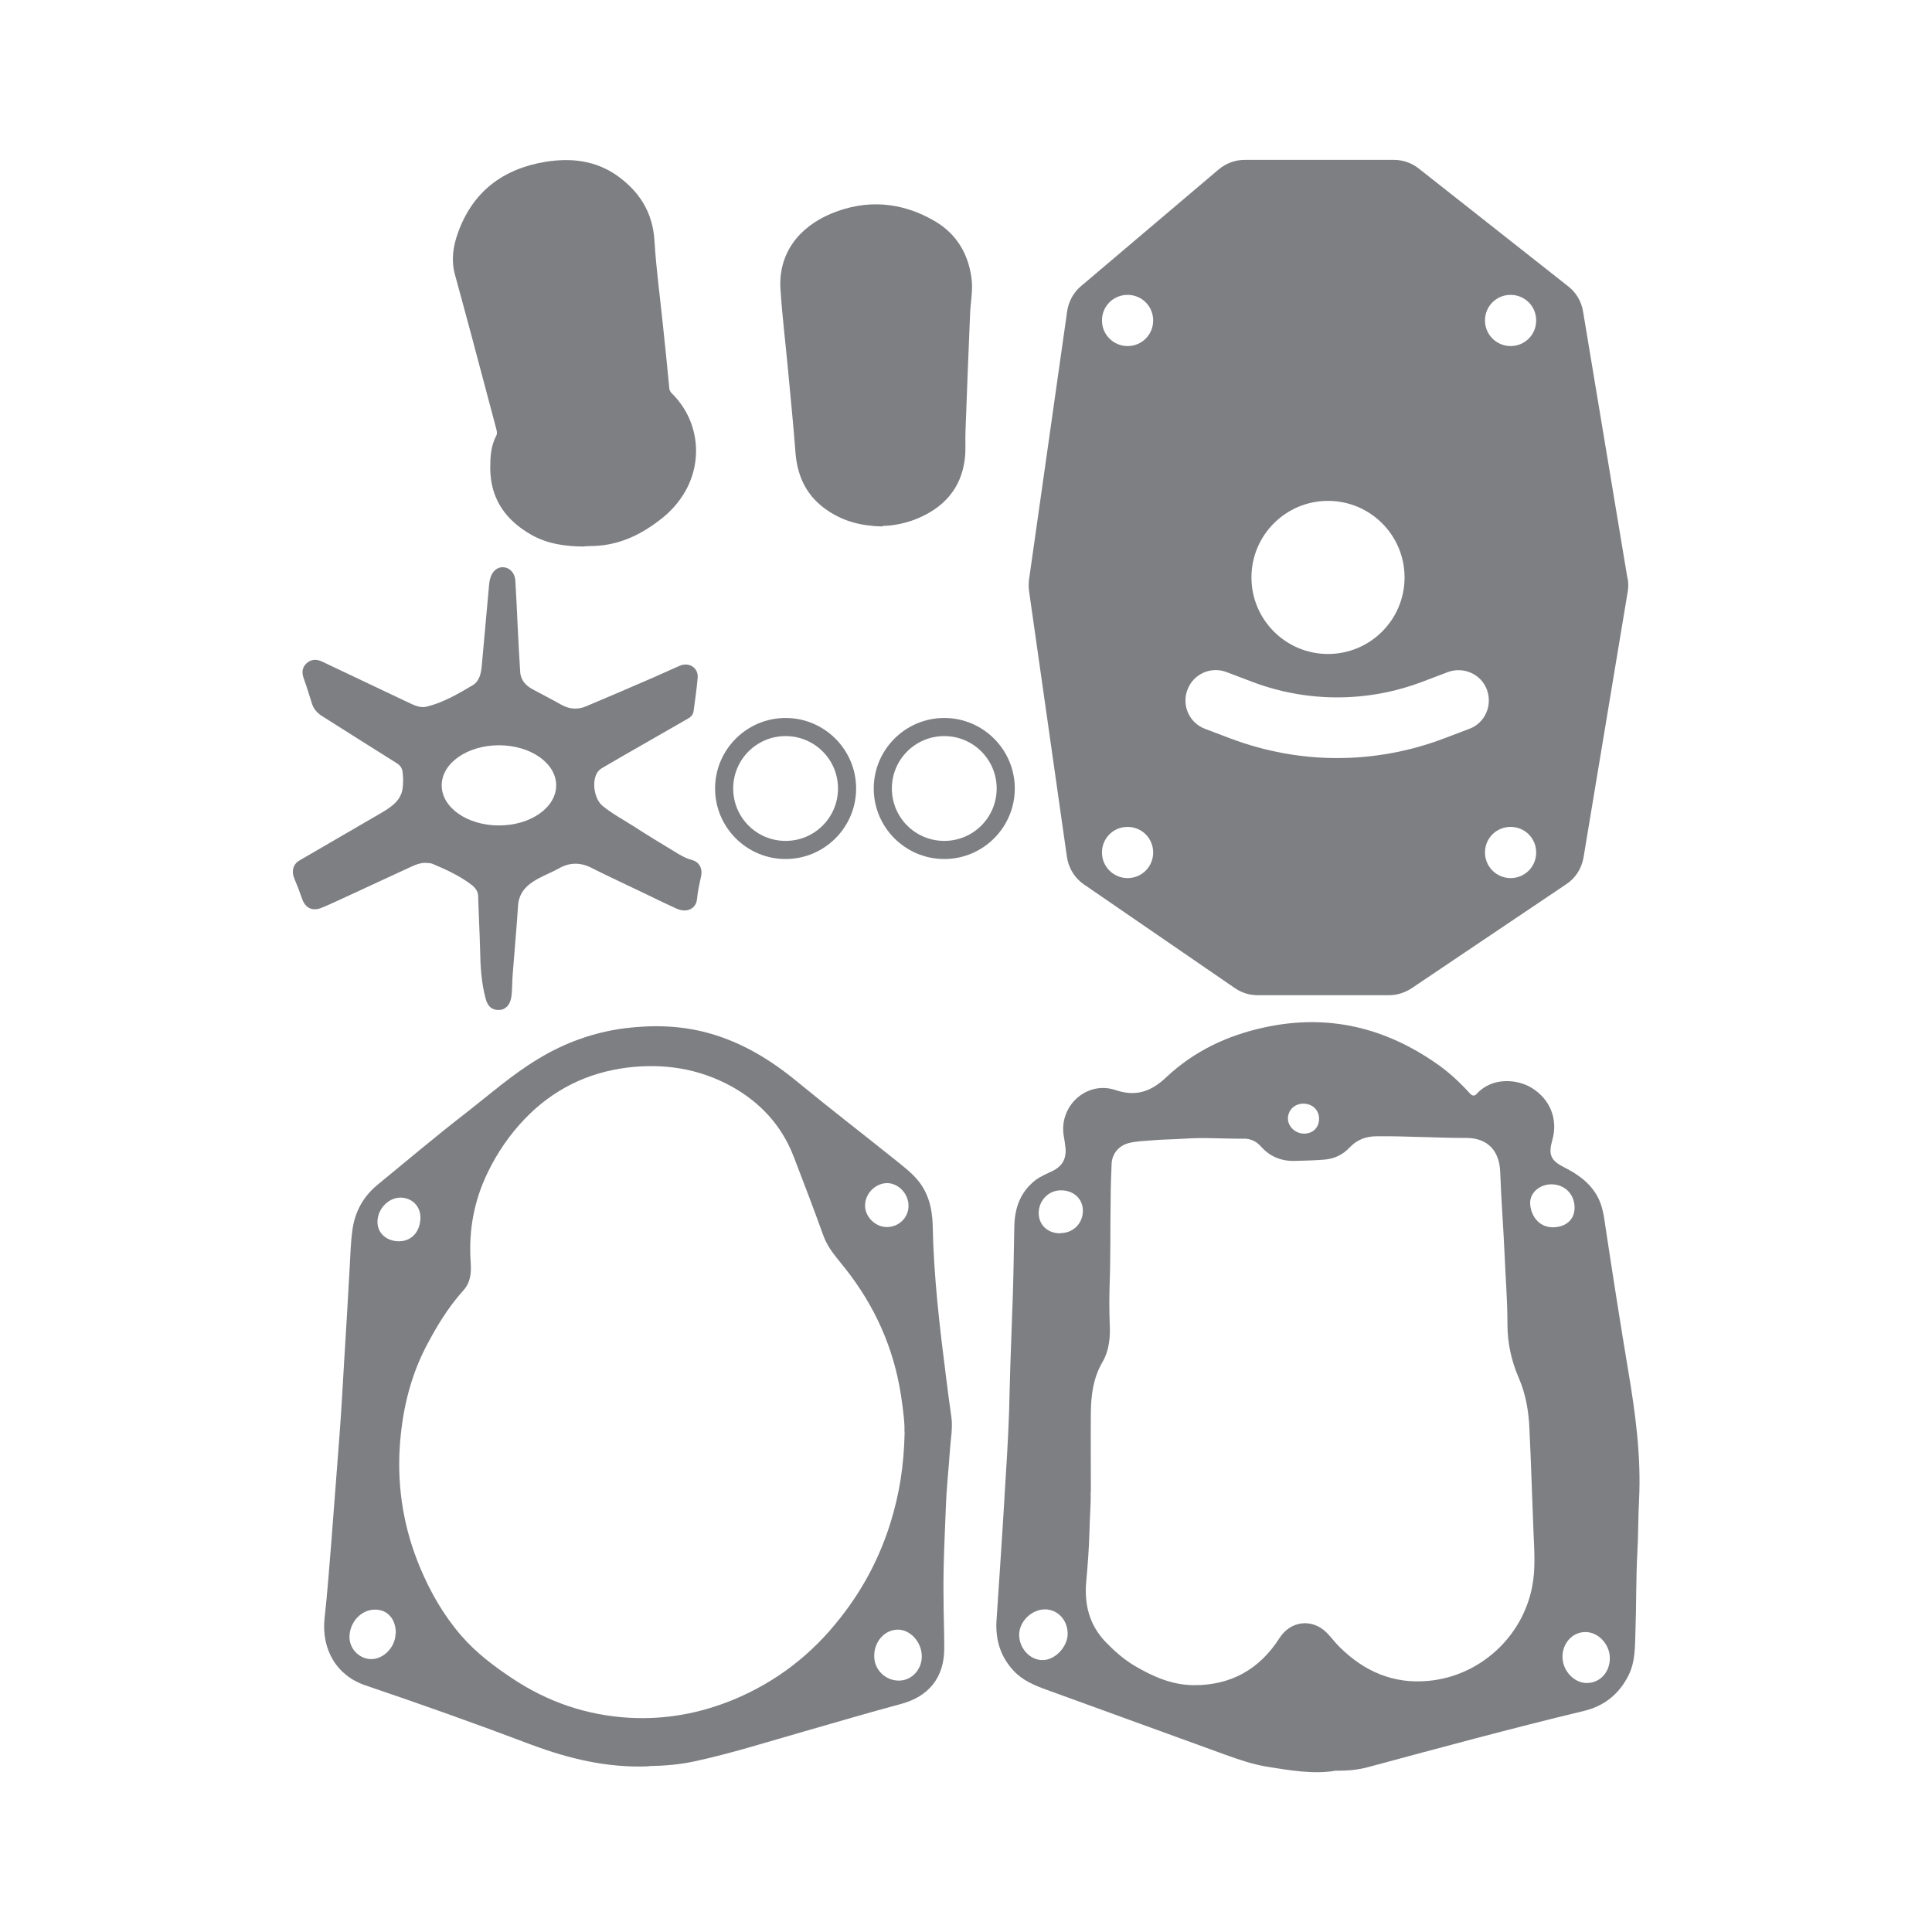 <?xml version="1.0" encoding="UTF-8"?> <svg xmlns="http://www.w3.org/2000/svg" id="Capa_1" viewBox="0 0 80 80"><defs><style>.cls-1{fill:#7e7f83;stroke-width:0px;}</style></defs><path class="cls-1" d="M55.25,73.33c-.86.14-1.84-.02-2.82-.18-.58-.1-1.14-.29-1.69-.49-2.48-.9-4.96-1.8-7.43-2.7-.49-.18-.97-.38-1.34-.78-.58-.62-.77-1.36-.7-2.18.05-.7.09-1.4.14-2.1.08-1.22.16-2.44.23-3.67.08-1.25.15-2.51.17-3.77.03-1.28.09-2.56.13-3.84.03-.93.04-1.87.06-2.8.01-.77.23-1.44.86-1.94.22-.17.47-.27.72-.39.41-.2.58-.51.54-.96-.02-.16-.04-.32-.07-.48-.22-1.25.95-2.32,2.15-1.91.86.29,1.49.04,2.1-.54,1.15-1.08,2.53-1.73,4.07-2.06,2.63-.57,5,.01,7.17,1.54.48.34.91.74,1.31,1.18.1.11.19.16.31.02.65-.7,1.69-.59,2.27-.23.76.47,1.09,1.3.85,2.15-.17.6-.08.85.48,1.13.57.29,1.06.63,1.38,1.2.22.4.28.84.34,1.28.3,1.98.61,3.97.94,5.94.3,1.77.54,3.56.45,5.36-.04.72-.03,1.45-.07,2.17-.06,1.09-.04,2.19-.08,3.28-.02.62,0,1.26-.3,1.84-.39.76-1,1.24-1.81,1.44-2.99.72-5.95,1.52-8.91,2.32-.43.12-.87.17-1.45.16ZM45.16,61.8c.02.4-.04,1.05-.05,1.69-.02.66-.07,1.32-.13,1.98-.09.95.12,1.81.8,2.52.36.37.74.71,1.19.98.76.45,1.55.8,2.45.81,1.54.01,2.73-.65,3.56-1.95.46-.72,1.35-.83,1.96-.22.19.19.35.42.55.61,1.02,1,2.22,1.52,3.67,1.38,2.11-.2,3.87-1.8,4.28-3.88.15-.75.09-1.51.06-2.26-.06-1.43-.1-2.87-.17-4.3-.03-.72-.15-1.43-.44-2.1-.31-.72-.47-1.45-.47-2.23,0-.98-.08-1.95-.12-2.92-.05-1.13-.14-2.25-.18-3.38-.03-.87-.51-1.4-1.38-1.41-1.24,0-2.48-.08-3.72-.07-.46,0-.83.14-1.14.47-.29.31-.65.47-1.07.5-.39.03-.79.04-1.18.05-.56.02-1.04-.17-1.42-.6-.19-.21-.43-.33-.73-.32-.81.01-1.63-.06-2.44,0-.45.03-.9.03-1.35.07-.33.03-.66.03-.98.12-.39.11-.66.44-.68.84-.02.49-.04.98-.04,1.47-.02,1.15,0,2.3-.04,3.46-.02.56-.02,1.11,0,1.67.03.57-.01,1.13-.31,1.64-.37.64-.46,1.34-.47,2.05-.01,1.03,0,2.06,0,3.33ZM44.21,67.66c0-.57-.4-1.01-.93-1.02-.56,0-1.07.49-1.08,1.05,0,.56.45,1.06.98,1.05.51,0,1.03-.55,1.03-1.09ZM66.66,68.66c0-.57-.48-1.09-1.02-1.08-.53,0-.95.47-.94,1.03,0,.57.48,1.08,1,1.08.55,0,.96-.44.96-1.03ZM64.26,49.04c-.5-.01-.92.35-.9.8.02.44.31.97.93.98.54,0,.91-.31.91-.81,0-.55-.39-.96-.95-.97ZM43.91,51.06c.53,0,.93-.4.93-.93,0-.49-.39-.85-.92-.84-.51,0-.91.43-.91.94,0,.49.37.84.89.84ZM53.97,45.7c-.37,0-.64.27-.64.62,0,.33.32.63.68.62.36,0,.61-.26.61-.61,0-.37-.28-.63-.65-.63Z"></path><path class="cls-1" d="M26.85,73.14c-1.69.07-3.28-.31-4.86-.9-2.27-.86-4.55-1.67-6.85-2.45-1.2-.4-1.84-1.49-1.7-2.79.12-1.05.19-2.1.28-3.15.11-1.44.22-2.87.33-4.31.08-1.05.14-2.11.2-3.16.08-1.3.16-2.61.23-3.91.03-.51.04-1.01.11-1.52.1-.76.44-1.39,1.03-1.88,1.21-.99,2.4-2,3.64-2.96.99-.77,1.94-1.61,3.02-2.26,1.1-.67,2.29-1.1,3.57-1.27,1.2-.15,2.39-.12,3.57.22,1.35.39,2.51,1.1,3.59,1.99,1.35,1.11,2.74,2.18,4.1,3.27.32.26.65.51.91.83.43.53.58,1.16.6,1.83.04,2.13.29,4.24.56,6.35.07.55.14,1.1.22,1.65.05.42-.03.84-.06,1.25-.05.78-.14,1.56-.17,2.34-.05,1.28-.12,2.56-.1,3.84,0,.7.03,1.4.03,2.1,0,1.21-.64,2-1.8,2.31-1.35.36-2.68.76-4.02,1.14-1.51.43-3.01.91-4.55,1.24-.61.13-1.24.18-1.87.19ZM37.45,59.28c.02-.3-.05-.9-.14-1.49-.3-1.97-1.09-3.73-2.33-5.29-.33-.42-.69-.8-.88-1.32-.4-1.11-.82-2.21-1.24-3.3-.5-1.29-1.39-2.24-2.58-2.9-1.35-.74-2.81-.96-4.33-.77-1.64.21-3.05.91-4.2,2.1-.64.66-1.16,1.42-1.56,2.25-.57,1.18-.79,2.41-.7,3.71.03.42,0,.83-.3,1.16-.65.72-1.14,1.54-1.58,2.39-.66,1.3-.97,2.7-1.06,4.14-.1,1.71.18,3.36.84,4.94.43,1.03.98,1.99,1.72,2.84.6.69,1.32,1.24,2.09,1.75,1.48.99,3.1,1.54,4.87,1.64,1.49.08,2.91-.18,4.3-.75,1.78-.74,3.24-1.87,4.42-3.38.95-1.2,1.65-2.53,2.1-4,.34-1.12.54-2.25.57-3.72ZM38.17,68.59c0-.59-.47-1.11-.99-1.11-.55,0-.99.5-.98,1.1,0,.56.46,1.01,1.02,1.01.53,0,.95-.45.95-1.01ZM16.39,67.63c0-.59-.34-.98-.86-.98-.57,0-1.05.51-1.06,1.13,0,.49.4.91.89.92.53.01,1.02-.51,1.02-1.07ZM36.72,50.81c.5,0,.9-.39.9-.88,0-.5-.41-.93-.88-.94-.49,0-.92.43-.92.93,0,.47.43.89.9.89ZM16.51,51.4c.53,0,.89-.39.9-.98,0-.47-.34-.82-.82-.83-.51,0-.96.47-.96,1.01,0,.46.37.79.88.8Z"></path><path class="cls-1" d="M24.21,22.63c-.77,0-1.52-.1-2.2-.48-1.06-.6-1.7-1.48-1.71-2.75,0-.47.02-.93.25-1.36.05-.1.02-.19,0-.28-.35-1.32-.7-2.63-1.05-3.95-.22-.83-.45-1.65-.67-2.47-.15-.58-.07-1.14.13-1.69.61-1.72,1.87-2.66,3.63-2.95,1.05-.17,2.06-.06,2.96.57.93.66,1.48,1.53,1.55,2.7.07,1.16.23,2.32.35,3.49.09.86.18,1.71.26,2.57,0,.1.03.18.11.26,1.07,1.05,1.32,2.68.57,4.03-.27.48-.64.89-1.08,1.22-.7.54-1.47.93-2.36,1.04-.25.03-.5.03-.75.04Z"></path><path class="cls-1" d="M36.53,21.8c-.84-.02-1.57-.2-2.23-.64-.87-.57-1.28-1.39-1.36-2.41-.09-1.18-.21-2.36-.32-3.54-.1-1.07-.23-2.13-.3-3.2-.11-1.49.74-2.6,2.11-3.17,1.45-.6,2.9-.48,4.25.3.94.54,1.45,1.41,1.56,2.49.04.44-.05.9-.07,1.35-.07,1.62-.13,3.24-.19,4.85-.02.39.02.79-.03,1.18-.15,1.21-.86,2-1.96,2.46-.33.14-.69.23-1.05.28-.15.02-.3.02-.4.03Z"></path><path class="cls-1" d="M28.62,35.6c-.26-.07-.48-.21-.71-.35-.54-.33-1.08-.65-1.6-.99-.46-.3-.95-.55-1.37-.9-.33-.28-.44-.98-.22-1.35.05-.09.12-.15.2-.2.26-.15.51-.3.77-.45.93-.53,1.86-1.07,2.79-1.6.13-.07.22-.17.24-.31.06-.46.13-.93.17-1.39.03-.41-.36-.66-.75-.49-.37.16-.73.33-1.1.49-.92.4-1.85.8-2.78,1.19-.35.15-.7.11-1.02-.07-.39-.22-.78-.42-1.17-.63-.29-.15-.51-.38-.53-.73-.04-.59-.07-1.19-.1-1.79-.03-.66-.06-1.32-.1-1.98-.02-.31-.21-.53-.47-.56-.26-.03-.49.15-.57.46-.03.09-.04.19-.05.29-.1,1.11-.2,2.21-.3,3.32-.03.31-.09.64-.37.81-.61.36-1.22.72-1.91.89-.27.07-.52-.06-.76-.17-1.18-.56-2.36-1.12-3.54-1.68-.24-.12-.47-.13-.67.05-.2.18-.21.4-.12.64.12.33.22.67.33,1.01.07.25.23.42.44.55,1.03.65,2.05,1.3,3.09,1.95.14.09.21.2.23.35.03.23.03.47,0,.7-.08.51-.48.76-.88,1-1.13.66-2.26,1.31-3.39,1.97-.26.15-.34.44-.22.73.12.28.23.57.33.86.13.37.41.52.78.38.26-.1.5-.22.75-.33,1.02-.47,2.03-.94,3.05-1.41.16-.07.33-.13.51-.13.1.01.22,0,.31.04.57.24,1.14.5,1.63.88.15.12.26.27.26.47.02.73.06,1.46.08,2.2.01.69.05,1.37.23,2.03.08.32.26.48.55.47.27,0,.46-.21.51-.52.05-.32.03-.64.06-.96.07-.94.16-1.88.22-2.82.02-.39.19-.68.48-.91.36-.28.81-.43,1.21-.65.43-.25.88-.26,1.34-.03.73.37,1.48.71,2.22,1.07.44.21.88.43,1.33.63.41.18.79,0,.83-.39.03-.32.1-.64.17-.95.07-.32-.07-.6-.38-.68ZM20.66,34.18c-1.31,0-2.37-.74-2.37-1.66s1.06-1.66,2.37-1.66,2.37.74,2.37,1.66-1.06,1.66-2.37,1.66Z"></path><path class="cls-1" d="M67.39,23.95l-1.84-11.06c-.07-.41-.28-.77-.61-1.03l-6.19-4.88c-.29-.23-.65-.36-1.03-.36h-6.18c-.39,0-.77.14-1.07.39l-5.71,4.84c-.31.26-.51.63-.57,1.03l-1.58,11.12c-.02.16-.02.31,0,.47l1.57,11.02c.07.46.32.87.7,1.13l6.26,4.3c.28.19.6.29.94.29h5.43c.33,0,.65-.1.93-.28l6.42-4.32c.38-.25.63-.65.71-1.1l1.83-11.01c.03-.18.03-.36,0-.54ZM54.99,20.74c1.75,0,3.17,1.42,3.17,3.17s-1.42,3.17-3.17,3.17-3.17-1.42-3.17-3.17,1.42-3.17,3.17-3.17ZM46.69,36.36c-.58,0-1.06-.47-1.06-1.06s.47-1.06,1.06-1.06,1.06.47,1.06,1.06-.47,1.06-1.06,1.06ZM46.69,14.33c-.58,0-1.06-.47-1.06-1.06s.47-1.06,1.06-1.06,1.06.47,1.06,1.06-.47,1.06-1.06,1.06ZM60.84,30.18l-1.08.41c-1.41.53-2.9.8-4.39.8s-2.97-.27-4.39-.8l-1.08-.41c-.65-.24-.98-.97-.73-1.62.24-.65.97-.98,1.62-.73l1.08.41c2.26.85,4.74.85,7,0l1.08-.41c.65-.24,1.38.08,1.62.73.24.65-.08,1.38-.73,1.62ZM62.55,36.36c-.58,0-1.06-.47-1.06-1.06s.47-1.06,1.06-1.06,1.06.47,1.06,1.06-.47,1.06-1.06,1.06ZM62.55,14.33c-.58,0-1.06-.47-1.06-1.06s.47-1.06,1.06-1.06,1.06.47,1.06,1.06-.47,1.06-1.06,1.06Z"></path><path class="cls-1" d="M32.53,35.57c-1.61,0-2.92-1.31-2.92-2.92s1.31-2.92,2.92-2.92,2.92,1.31,2.92,2.92-1.31,2.92-2.92,2.92ZM32.53,30.48c-1.2,0-2.17.97-2.17,2.17s.97,2.17,2.17,2.17,2.17-.97,2.17-2.17-.97-2.17-2.17-2.17Z"></path><path class="cls-1" d="M39.1,35.57c-1.61,0-2.92-1.31-2.92-2.92s1.31-2.92,2.92-2.92,2.92,1.31,2.92,2.92-1.31,2.92-2.92,2.92ZM39.1,30.48c-1.2,0-2.17.97-2.17,2.17s.97,2.17,2.17,2.17,2.17-.97,2.17-2.17-.97-2.17-2.17-2.17Z"></path></svg> 